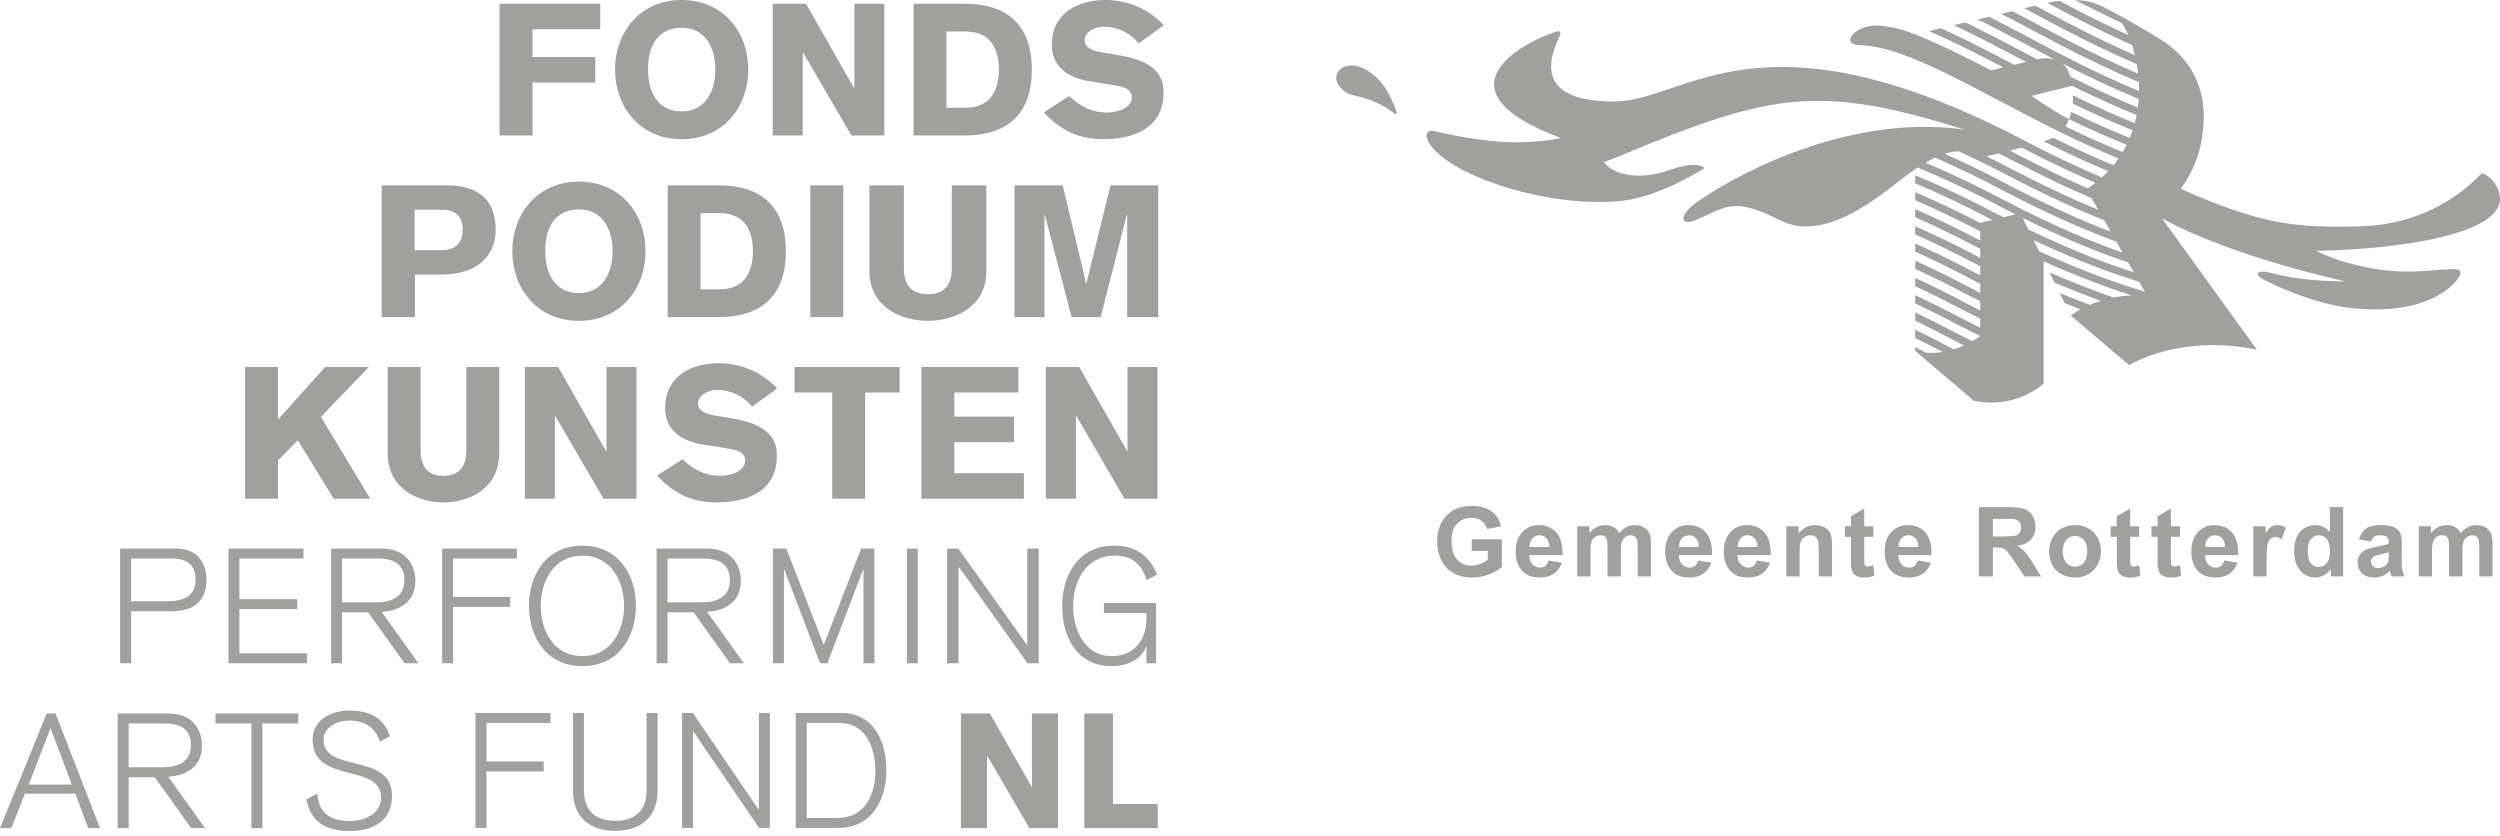 <?xml version="1.0" encoding="utf-8"?>
<!-- Generator: Adobe Illustrator 16.0.4, SVG Export Plug-In . SVG Version: 6.00 Build 0)  -->
<!DOCTYPE svg PUBLIC "-//W3C//DTD SVG 1.1//EN" "http://www.w3.org/Graphics/SVG/1.1/DTD/svg11.dtd">
<svg version="1.1" id="Layer_1" xmlns="http://www.w3.org/2000/svg" xmlns:xlink="http://www.w3.org/1999/xlink" x="0px" y="0px"
	 width="290px" height="97px" viewBox="0 0 290 97" enable-background="new 0 0 290 97" xml:space="preserve">
<g>
	<path fill="#A0A09F" d="M13.938,63.639h6.56c2.616,0,3.455,1.918,3.455,3.619c0,2.598-1.644,3.648-4.035,3.648h-4.706v6.031h-1.273
		V63.639z M15.212,69.744h4.222c2.167,0,3.25-0.803,3.25-2.486c0-0.783-0.132-2.469-2.726-2.469h-4.745V69.744z"/>
	<path fill="#A0A09F" d="M26.5,63.639h8.705v1.15H27.77v4.709h6.708v1.162H27.77v5.119h7.829v1.158H26.5V63.639z"/>
	<path fill="#A0A09F" d="M38.41,63.639h5.882c2.746,0,3.887,1.828,3.887,3.699c0,2.273-1.497,3.471-3.904,3.637l4.259,5.963h-1.607
		l-4.222-5.904h-3.028v5.904H38.41V63.639z M39.677,69.871h3.945c2.69,0,3.287-1.361,3.287-2.533c0-1.555-0.823-2.549-3.083-2.549
		h-4.149V69.871z"/>
	<path fill="#A0A09F" d="M51.287,63.639h8.67v1.15h-7.399v4.447h6.615v1.162h-6.615v6.539h-1.271V63.639z"/>
	<path fill="#A0A09F" d="M67.561,63.295c4.248,0,6.205,3.459,6.205,6.99c0,3.529-1.957,6.984-6.205,6.984
		c-4.253,0-6.203-3.455-6.203-6.984C61.358,66.754,63.308,63.295,67.561,63.295z M67.561,76.109c3.406,0,4.833-3.061,4.833-5.824
		s-1.428-5.828-4.833-5.828c-3.405,0-4.833,3.064-4.833,5.828S64.156,76.109,67.561,76.109z"/>
	<path fill="#A0A09F" d="M76.163,63.639h5.883c2.748,0,3.89,1.828,3.89,3.699c0,2.273-1.499,3.471-3.907,3.637l4.264,5.963h-1.611
		l-4.223-5.904h-3.022v5.904h-1.272V63.639z M77.436,69.871h3.941c2.691,0,3.286-1.361,3.286-2.533c0-1.555-0.819-2.549-3.081-2.549
		h-4.146V69.871z"/>
	<path fill="#A0A09F" d="M89.665,63.639h1.552l4.32,11.127h0.033l4.317-11.127h1.548v13.299h-1.268V66.062h-0.042l-4.145,10.875
		h-0.856l-4.148-10.875h-0.037v10.875h-1.274V63.639z"/>
	<path fill="#A0A09F" d="M105.191,63.639h1.272v13.299h-1.272V63.639z"/>
	<path fill="#A0A09F" d="M109.862,63.639h1.312l7.955,11.166h0.034V63.639h1.328v13.299h-1.309l-7.95-11.172h-0.042v11.172h-1.329
		V63.639z"/>
	<path fill="#A0A09F" d="M133.022,67.293c-0.655-1.98-1.798-2.836-3.716-2.836c-3.384,0-4.822,3.064-4.822,5.828
		s1.324,5.824,4.481,5.824c2.917,0,4.023-2.311,4.023-4.271v-0.732h-4.938v-1.152h6.052v6.984h-1.113v-1.924h-0.046
		c-0.63,1.623-2.329,2.256-3.978,2.256c-3.882,0-5.748-3.139-5.748-6.984c0-3.604,1.884-6.99,5.991-6.99
		c2.521,0,4.057,1.102,5.027,3.346L133.022,67.293z"/>
	<path fill="#A0A09F" d="M6.444,82.764l5.157,13.301h-1.366l-1.492-4.002H2.896l-1.59,4.002H0l5.416-13.301H6.444z M8.331,91.016
		l-2.465-6.553l-2.542,6.553H8.331z"/>
	<path fill="#A0A09F" d="M13.654,82.764h5.885c2.748,0,3.888,1.83,3.888,3.699c0,2.277-1.494,3.469-3.905,3.639l4.261,5.963h-1.608
		l-4.224-5.906h-3.025v5.906h-1.272V82.764z M14.926,89.002h3.942c2.688,0,3.288-1.365,3.288-2.539c0-1.555-0.821-2.543-3.083-2.543
		h-4.146V89.002z"/>
	<path fill="#A0A09F" d="M24.995,82.764h9.602v1.156h-4.164v12.145h-1.272V83.92h-4.166V82.764z"/>
	<path fill="#A0A09F" d="M36.823,92.062c0.111,2.242,1.531,3.174,3.735,3.174c2.093,0,3.645-1.08,3.645-2.705
		c0-4.072-7.94-1.533-7.94-6.725c0-2.432,2.372-3.385,4.24-3.385c2.262,0,3.981,0.748,4.744,2.973l-1.174,0.641
		c-0.544-1.744-1.906-2.451-3.57-2.451c-1.363,0-2.971,0.764-2.971,2.223c0,3.943,7.944,1.398,7.944,6.52
		c0,2.617-1.834,4.068-4.917,4.068c-2.673,0-4.52-0.984-5.008-3.676L36.823,92.062z"/>
	<path fill="#A0A09F" d="M111.464,82.764h3.367l4.838,8.498h0.037v-8.498h3.026v13.301h-3.324l-4.875-8.371h-0.04v8.371h-3.029
		V82.764z"/>
	<path fill="#A0A09F" d="M125.782,82.764h3.323V93.26h5.196v2.805h-8.52V82.764z"/>
	<path fill="#A0A09F" d="M57.949,0.433h11.679v2.958h-7.857v3.221h7.28v2.964h-7.28v6.14h-3.822V0.433z"/>
	<path fill="#A0A09F" d="M79.076,16.147c-4.877,0-7.732-3.778-7.732-8.076C71.344,3.778,74.199,0,79.076,0
		c4.874,0,7.725,3.778,7.725,8.072C86.801,12.369,83.95,16.147,79.076,16.147z M79.076,3.221c-2.234,0-3.91,1.417-3.91,4.851
		c0,2.233,0.9,4.854,3.91,4.854c2.832,0,3.902-2.492,3.902-4.854C82.979,5.667,81.908,3.221,79.076,3.221z"/>
	<path fill="#A0A09F" d="M89.638,0.433h3.86L99.06,10.2h0.046V0.433h3.475v15.282h-3.818L93.16,6.1h-0.047v9.616h-3.476V0.433z"/>
	<path fill="#A0A09F" d="M105.975,0.433h5.927c4.657,0,7.791,2.207,7.791,7.639c0,5.433-3.134,7.644-7.791,7.644h-5.927V0.433z
		 M109.797,12.499h2.188c2.856,0,3.887-1.958,3.887-4.427c0-2.468-1.03-4.422-3.911-4.422h-2.164V12.499z"/>
	<path fill="#A0A09F" d="M124.013,11.142c1.328,1.202,2.59,1.913,4.417,1.913c1.012,0,2.858-0.43,2.858-1.765
		c0-0.767-0.585-1.154-1.719-1.348l-3.177-0.517c-2.837-0.45-4.382-1.954-4.382-4.209c0-3.691,2.985-5.215,6.25-5.215
		c2.53,0,5.021,1.031,6.739,2.94l-2.899,2.083c-1.009-1.222-2.489-1.929-4.099-1.929c-0.881,0-2.172,0.556-2.172,1.544
		c0,0.815,0.671,1.222,2.133,1.461l1.458,0.234c3.049,0.494,5.558,1.438,5.558,4.359c0,4.593-4.147,5.455-6.998,5.455
		c-2.598,0-4.813-0.842-6.893-3.112L124.013,11.142z"/>
	<path fill="#A0A09F" d="M44.275,21.499h7.578c4.122,0,5.646,2.148,5.646,5.177c0,2.036-1.139,5.171-6.374,5.171h-2.988v4.938
		h-3.861V21.499z M48.097,29.013h3.218c1.742,0,2.362-1.137,2.362-2.318c0-1.522-0.729-2.363-2.466-2.363h-3.114V29.013z"/>
	<path fill="#A0A09F" d="M67.157,37.216c-4.875,0-7.728-3.781-7.728-8.076c0-4.291,2.853-8.069,7.728-8.069
		c4.876,0,7.728,3.778,7.728,8.069C74.885,33.435,72.033,37.216,67.157,37.216z M67.157,24.292c-2.233,0-3.907,1.416-3.907,4.848
		c0,2.234,0.901,4.855,3.907,4.855c2.835,0,3.907-2.489,3.907-4.855C71.064,26.74,69.992,24.292,67.157,24.292z"/>
	<path fill="#A0A09F" d="M77.443,21.499h5.923c4.663,0,7.794,2.21,7.794,7.641c0,5.435-3.131,7.645-7.794,7.645h-5.923V21.499z
		 M81.26,33.565h2.195c2.855,0,3.883-1.953,3.883-4.425c0-2.464-1.027-4.42-3.902-4.42H81.26V33.565z"/>
	<path fill="#A0A09F" d="M93.993,21.499h3.824v15.286h-3.824V21.499z"/>
	<path fill="#A0A09F" d="M114.414,31.459c0,4.187-3.71,5.757-6.795,5.757c-3.059,0-6.767-1.57-6.767-5.757v-9.96h4.003v9.638
		c0,1.718,0.697,2.987,2.764,2.987c2.093,0,2.789-1.269,2.789-2.987v-9.638h4.006V31.459z"/>
	<path fill="#A0A09F" d="M117.676,21.499h5.603l2.709,11.356h0.041l2.788-11.356h5.539v15.286h-3.604V24.915h-0.048l-3.026,11.871
		h-3.368l-3.115-11.871h-0.042v11.871h-3.476V21.499z"/>
	<path fill="#A0A09F" d="M28.422,42.57h3.823v6.097l5.473-6.097h5.067l-5.56,5.794l5.731,9.491h-4.25l-4.165-6.789l-2.297,2.344
		v4.445h-3.823V42.57z"/>
	<path fill="#A0A09F" d="M57.914,52.529c0,4.188-3.543,5.754-6.484,5.754c-2.92,0-6.465-1.566-6.465-5.754V42.57h3.822v9.637
		c0,1.718,0.667,2.988,2.644,2.988c1.995,0,2.661-1.271,2.661-2.988V42.57h3.824V52.529z"/>
	<path fill="#A0A09F" d="M60.88,42.57h3.864l5.562,9.766h0.043V42.57h3.479v15.286h-3.823l-5.604-9.617h-0.041v9.617H60.88V42.57z"
		/>
	<path fill="#A0A09F" d="M79.152,53.279c1.329,1.205,2.596,1.916,4.424,1.916c1.011,0,2.857-0.436,2.857-1.766
		c0-0.772-0.583-1.154-1.719-1.351l-3.183-0.513c-2.829-0.451-4.378-1.959-4.378-4.21c0-3.694,2.987-5.218,6.25-5.218
		c2.532,0,5.025,1.031,6.742,2.941l-2.896,2.084c-1.013-1.227-2.494-1.934-4.103-1.934c-0.882,0-2.169,0.559-2.169,1.549
		c0,0.811,0.664,1.223,2.123,1.459l1.461,0.236c3.052,0.49,5.563,1.439,5.563,4.357c0,4.598-4.145,5.451-6.999,5.451
		c-2.598,0-4.812-0.83-6.895-3.115L79.152,53.279z"/>
	<path fill="#A0A09F" d="M92.163,42.57h12.194v2.961h-3.999v12.324h-3.819V45.531h-4.376V42.57z"/>
	<path fill="#A0A09F" d="M106.877,57.855V42.57h11.247v2.961H110.7v2.795h6.932v2.959H110.7v3.605h8.069v2.965H106.877z"/>
	<path fill="#A0A09F" d="M121.321,42.57h3.869l5.561,9.766h0.04V42.57h3.477v15.286h-3.824l-5.597-9.617h-0.042v9.617h-3.483V42.57z
		"/>
	<path fill="#A0A09F" d="M55.156,82.699h8.696v1.162H56.43v4.463h6.636v1.164H56.43v6.553h-1.274V82.699z"/>
	<path fill="#A0A09F" d="M76.281,91.717c0,3.055-1.949,4.662-4.91,4.662c-2.961,0-4.91-1.607-4.91-4.662v-9.018h1.277v8.977
		c0,2.607,1.627,3.543,3.633,3.543c2.004,0,3.636-0.936,3.636-3.543v-8.977h1.274V91.717z"/>
	<path fill="#A0A09F" d="M79.115,82.699h1.256l7.621,11.207h0.043V82.699h1.271v13.342h-1.253l-7.628-11.199h-0.034v11.199h-1.275
		V82.699z"/>
	<path fill="#A0A09F" d="M92.308,82.699h5.247c4.089,0,5.268,3.752,5.268,6.674c0,2.809-1.277,6.668-5.621,6.668h-4.894V82.699z
		 M93.584,94.883h3.544c3.314,0,4.417-2.83,4.417-5.51c0-2.473-1.032-5.512-4.153-5.512h-3.808V94.883z"/>
</g>
<g>
	<g>
		<g>
			<path fill="#A0A09F" d="M172.581,63.909h-1.856v-1.354h3.493v3.201c-0.337,0.329-0.829,0.617-1.475,0.868
				c-0.643,0.252-1.297,0.375-1.958,0.375c-0.841,0-1.572-0.176-2.198-0.528c-0.625-0.353-1.094-0.857-1.408-1.513
				c-0.314-0.657-0.473-1.369-0.473-2.142c0-0.835,0.176-1.58,0.528-2.229c0.349-0.652,0.862-1.148,1.54-1.496
				c0.516-0.268,1.154-0.401,1.923-0.401c0.996,0,1.776,0.21,2.338,0.628c0.562,0.419,0.921,0.997,1.082,1.735l-1.614,0.3
				c-0.113-0.393-0.324-0.706-0.638-0.935c-0.31-0.228-0.7-0.341-1.168-0.341c-0.71,0-1.274,0.224-1.692,0.673
				s-0.626,1.117-0.626,2.003c0,0.952,0.211,1.667,0.636,2.145c0.422,0.476,0.979,0.713,1.667,0.713
				c0.337,0,0.678-0.065,1.021-0.198c0.343-0.134,0.633-0.295,0.879-0.485V63.909z"/>
			<path fill="#A0A09F" d="M177.745,62.457c0.22-0.244,0.496-0.367,0.834-0.367c0.316,0,0.581,0.116,0.802,0.349
				c0.219,0.231,0.333,0.571,0.345,1.017h-2.303C177.419,63.034,177.527,62.702,177.745,62.457z M179.265,65.646
				c-0.164,0.131-0.367,0.196-0.605,0.196c-0.357,0-0.652-0.126-0.891-0.38s-0.362-0.607-0.373-1.064h3.859
				c0.023-1.18-0.219-2.059-0.719-2.63c-0.502-0.57-1.183-0.856-2.051-0.856c-0.768,0-1.408,0.272-1.91,0.819
				c-0.507,0.545-0.758,1.301-0.758,2.266c0,0.807,0.19,1.476,0.576,2.006c0.483,0.661,1.232,0.991,2.248,0.991
				c0.639,0,1.17-0.146,1.598-0.441c0.424-0.293,0.733-0.721,0.934-1.284l-1.536-0.256
				C179.554,65.304,179.429,65.515,179.265,65.646z"/>
			<path fill="#A0A09F" d="M182.956,66.863v-5.82h1.419v0.795c0.507-0.618,1.115-0.926,1.813-0.926c0.372,0,0.695,0.076,0.969,0.229
				c0.277,0.155,0.502,0.389,0.674,0.697c0.258-0.309,0.532-0.542,0.831-0.697c0.296-0.152,0.61-0.229,0.948-0.229
				c0.428,0,0.789,0.086,1.082,0.261c0.298,0.172,0.519,0.428,0.664,0.763c0.107,0.249,0.158,0.651,0.158,1.207v3.721h-1.537v-3.326
				c0-0.578-0.055-0.95-0.16-1.119c-0.143-0.219-0.361-0.328-0.658-0.328c-0.215,0-0.418,0.065-0.607,0.198
				c-0.191,0.13-0.327,0.322-0.41,0.577c-0.084,0.253-0.125,0.654-0.125,1.203v2.795h-1.543v-3.189c0-0.566-0.027-0.932-0.08-1.097
				c-0.055-0.165-0.143-0.286-0.255-0.367c-0.118-0.08-0.274-0.12-0.47-0.12c-0.238,0-0.453,0.062-0.643,0.191
				c-0.189,0.129-0.327,0.312-0.406,0.553c-0.081,0.242-0.124,0.643-0.124,1.202v2.827H182.956z"/>
			<path fill="#A0A09F" d="M195.091,62.457c0.219-0.244,0.496-0.367,0.836-0.367c0.312,0,0.578,0.116,0.799,0.349
				c0.221,0.231,0.334,0.571,0.346,1.017h-2.303C194.765,63.034,194.874,62.702,195.091,62.457z M196.61,65.646
				c-0.164,0.131-0.369,0.196-0.609,0.196c-0.354,0-0.649-0.126-0.887-0.38s-0.36-0.607-0.371-1.064h3.857
				c0.021-1.18-0.219-2.059-0.721-2.63c-0.499-0.57-1.182-0.856-2.049-0.856c-0.768,0-1.408,0.272-1.911,0.819
				c-0.507,0.545-0.757,1.301-0.757,2.266c0,0.807,0.189,1.476,0.576,2.006c0.482,0.661,1.233,0.991,2.246,0.991
				c0.64,0,1.174-0.146,1.6-0.441c0.42-0.293,0.732-0.721,0.933-1.284l-1.534-0.256C196.901,65.304,196.775,65.515,196.61,65.646z"
				/>
			<path fill="#A0A09F" d="M201.896,62.457c0.219-0.244,0.496-0.367,0.834-0.367c0.311,0,0.58,0.116,0.799,0.349
				c0.223,0.231,0.334,0.571,0.344,1.017h-2.299C201.569,63.034,201.677,62.702,201.896,62.457z M203.415,65.646
				c-0.166,0.131-0.371,0.196-0.61,0.196c-0.354,0-0.65-0.126-0.886-0.38c-0.238-0.254-0.361-0.607-0.373-1.064h3.858
				c0.021-1.18-0.219-2.059-0.722-2.63c-0.498-0.57-1.182-0.856-2.049-0.856c-0.769,0-1.406,0.272-1.912,0.819
				c-0.504,0.545-0.757,1.301-0.757,2.266c0,0.807,0.192,1.476,0.577,2.006c0.484,0.661,1.234,0.991,2.244,0.991
				c0.642,0,1.174-0.146,1.602-0.441c0.424-0.293,0.737-0.721,0.936-1.284l-1.536-0.256
				C203.703,65.304,203.579,65.515,203.415,65.646z"/>
			<path fill="#A0A09F" d="M212.515,63.247v3.616h-1.541v-2.97c0-0.629-0.033-1.035-0.096-1.22
				c-0.068-0.185-0.176-0.329-0.322-0.432c-0.149-0.102-0.326-0.152-0.537-0.152c-0.266,0-0.504,0.072-0.715,0.22
				c-0.215,0.146-0.359,0.34-0.438,0.58c-0.078,0.241-0.115,0.688-0.115,1.337v2.637h-1.542v-5.82h1.429v0.854
				c0.51-0.657,1.15-0.984,1.921-0.984c0.339,0,0.646,0.06,0.927,0.182c0.286,0.123,0.498,0.279,0.641,0.471
				c0.146,0.189,0.246,0.405,0.304,0.646C212.487,62.453,212.515,62.798,212.515,63.247z"/>
		</g>
		<path fill="#A0A09F" d="M232.439,60.188c0.658,0,1.052,0.009,1.185,0.026c0.263,0.045,0.465,0.149,0.612,0.317
			c0.142,0.166,0.214,0.382,0.214,0.653c0,0.242-0.053,0.442-0.164,0.603c-0.108,0.162-0.261,0.272-0.453,0.339
			c-0.196,0.066-0.684,0.1-1.458,0.1h-1.2v-2.038H232.439z M231.175,63.511h0.33c0.369,0,0.643,0.028,0.816,0.089
			c0.168,0.061,0.332,0.171,0.486,0.335c0.154,0.161,0.439,0.556,0.854,1.181l1.175,1.748h1.938l-0.981-1.568
			c-0.387-0.624-0.696-1.059-0.923-1.303c-0.228-0.245-0.521-0.47-0.87-0.675c0.707-0.102,1.235-0.349,1.592-0.742
			c0.353-0.394,0.532-0.892,0.532-1.493c0-0.474-0.12-0.898-0.352-1.269c-0.233-0.367-0.544-0.624-0.936-0.768
			c-0.389-0.145-1.013-0.218-1.87-0.218h-3.417v8.035h1.624V63.511z"/>
		<path fill="#A0A09F" d="M239.692,62.628c0.274-0.308,0.61-0.462,1.014-0.462c0.4,0,0.739,0.154,1.011,0.462
			c0.273,0.306,0.406,0.743,0.406,1.313c0,0.585-0.133,1.032-0.406,1.337c-0.271,0.308-0.61,0.461-1.011,0.461
			c-0.403,0-0.739-0.153-1.014-0.461c-0.274-0.305-0.41-0.748-0.41-1.325C239.282,63.377,239.418,62.934,239.692,62.628z
			 M238.08,65.572c0.254,0.466,0.62,0.819,1.106,1.06c0.483,0.245,0.993,0.362,1.526,0.362c0.862,0,1.576-0.29,2.145-0.866
			c0.566-0.581,0.85-1.311,0.85-2.19c0-0.875-0.278-1.598-0.839-2.169c-0.568-0.57-1.285-0.856-2.166-0.856
			c-0.571,0-1.089,0.125-1.551,0.377c-0.463,0.253-0.817,0.616-1.071,1.097c-0.251,0.479-0.378,0.973-0.378,1.486
			C237.702,64.539,237.829,65.106,238.08,65.572z"/>
		<path fill="#A0A09F" d="M247.094,61.043h1.053v1.229h-1.053v2.346c0,0.474,0.009,0.751,0.03,0.83
			c0.018,0.077,0.068,0.142,0.136,0.193c0.073,0.051,0.16,0.077,0.26,0.077c0.142,0,0.351-0.049,0.622-0.148l0.131,1.196
			c-0.36,0.153-0.764,0.229-1.218,0.229c-0.278,0-0.528-0.047-0.749-0.139c-0.225-0.093-0.39-0.215-0.493-0.362
			c-0.104-0.148-0.178-0.348-0.217-0.6c-0.033-0.179-0.05-0.541-0.05-1.084v-2.538h-0.707v-1.229h0.707v-1.158l1.548-0.897V61.043z"
			/>
		<path fill="#A0A09F" d="M251.824,61.043h1.053v1.229h-1.053v2.346c0,0.474,0.011,0.751,0.029,0.83
			c0.021,0.077,0.066,0.142,0.141,0.193c0.069,0.051,0.155,0.077,0.257,0.077c0.141,0,0.348-0.049,0.617-0.148l0.135,1.196
			c-0.359,0.153-0.764,0.229-1.218,0.229c-0.277,0-0.528-0.047-0.749-0.139c-0.226-0.093-0.389-0.215-0.492-0.362
			c-0.106-0.148-0.178-0.348-0.218-0.6c-0.031-0.179-0.048-0.541-0.048-1.084v-2.538h-0.709v-1.229h0.709v-1.158l1.546-0.897V61.043
			z"/>
		<path fill="#A0A09F" d="M256.124,62.457c0.219-0.244,0.497-0.367,0.834-0.367c0.311,0,0.582,0.116,0.8,0.349
			c0.22,0.231,0.334,0.571,0.343,1.017h-2.302C255.796,63.034,255.905,62.702,256.124,62.457z M257.642,65.646
			c-0.164,0.131-0.367,0.196-0.609,0.196c-0.352,0-0.648-0.126-0.885-0.38c-0.237-0.254-0.362-0.607-0.374-1.064h3.856
			c0.023-1.18-0.214-2.059-0.715-2.63c-0.502-0.57-1.186-0.856-2.05-0.856c-0.773,0-1.411,0.272-1.915,0.819
			c-0.503,0.545-0.756,1.301-0.756,2.266c0,0.807,0.192,1.476,0.576,2.006c0.486,0.661,1.233,0.991,2.248,0.991
			c0.637,0,1.17-0.146,1.598-0.441c0.424-0.293,0.736-0.721,0.934-1.284l-1.535-0.256C257.931,65.304,257.81,65.515,257.642,65.646z
			"/>
		<path fill="#A0A09F" d="M216.251,61.043h1.058v1.229h-1.058v2.346c0,0.474,0.012,0.751,0.031,0.83
			c0.02,0.077,0.066,0.142,0.139,0.193c0.07,0.051,0.158,0.077,0.258,0.077c0.145,0,0.35-0.049,0.625-0.148l0.131,1.196
			c-0.361,0.153-0.768,0.229-1.221,0.229c-0.275,0-0.526-0.047-0.748-0.139c-0.225-0.093-0.385-0.215-0.49-0.362
			c-0.105-0.148-0.178-0.348-0.22-0.6c-0.03-0.179-0.048-0.541-0.048-1.084v-2.538h-0.705v-1.229h0.705v-1.158l1.543-0.897V61.043z"
			/>
		<path fill="#A0A09F" d="M220.552,62.457c0.221-0.244,0.498-0.367,0.836-0.367c0.313,0,0.58,0.116,0.799,0.349
			c0.22,0.231,0.334,0.571,0.348,1.017h-2.305C220.228,63.034,220.333,62.702,220.552,62.457z M222.071,65.646
			c-0.166,0.131-0.365,0.196-0.607,0.196c-0.355,0-0.651-0.126-0.889-0.38c-0.238-0.254-0.359-0.607-0.371-1.064h3.855
			c0.023-1.18-0.216-2.059-0.717-2.63c-0.501-0.57-1.183-0.856-2.051-0.856c-0.771,0-1.408,0.272-1.912,0.819
			c-0.506,0.545-0.755,1.301-0.755,2.266c0,0.807,0.192,1.476,0.573,2.006c0.486,0.661,1.237,0.991,2.248,0.991
			c0.64,0,1.172-0.146,1.596-0.441c0.43-0.293,0.74-0.721,0.937-1.284l-1.534-0.256C222.36,65.304,222.236,65.515,222.071,65.646z"
			/>
		<path fill="#A0A09F" d="M262.923,65.066v1.797h-1.542v-5.82h1.431v0.827c0.246-0.39,0.467-0.648,0.663-0.771
			c0.194-0.124,0.416-0.187,0.665-0.187c0.349,0,0.688,0.097,1.014,0.289l-0.477,1.344c-0.261-0.168-0.502-0.253-0.724-0.253
			c-0.217,0-0.396,0.06-0.55,0.18c-0.149,0.118-0.268,0.332-0.354,0.644C262.966,63.426,262.923,64.076,262.923,65.066z"/>
		<path fill="#A0A09F" d="M268.066,62.527c0.245-0.293,0.552-0.438,0.918-0.438c0.379,0,0.684,0.146,0.929,0.441
			c0.238,0.294,0.36,0.775,0.36,1.443c0,0.6-0.125,1.05-0.372,1.353c-0.252,0.301-0.551,0.45-0.906,0.45
			c-0.445,0-0.794-0.2-1.041-0.601c-0.173-0.278-0.259-0.729-0.259-1.35C267.695,63.25,267.818,62.816,268.066,62.527z
			 M270.264,58.828v2.895c-0.474-0.541-1.035-0.811-1.687-0.811c-0.709,0-1.296,0.257-1.759,0.77
			c-0.466,0.512-0.696,1.265-0.696,2.251c0,0.963,0.237,1.715,0.715,2.255c0.479,0.538,1.051,0.807,1.721,0.807
			c0.327,0,0.653-0.081,0.976-0.244c0.326-0.162,0.605-0.409,0.845-0.743v0.856h1.429v-8.035H270.264z"/>
		<path fill="#A0A09F" d="M277.04,65.126c-0.062,0.201-0.183,0.372-0.371,0.51c-0.251,0.183-0.515,0.274-0.792,0.274
			c-0.251,0-0.455-0.078-0.617-0.237c-0.16-0.157-0.239-0.342-0.239-0.558c0-0.22,0.102-0.399,0.302-0.543
			c0.129-0.088,0.412-0.177,0.839-0.27c0.428-0.091,0.738-0.169,0.937-0.234v0.308C277.098,64.744,277.077,64.996,277.04,65.126z
			 M275.408,62.252c0.154-0.109,0.369-0.162,0.64-0.162c0.409,0,0.684,0.062,0.828,0.188c0.148,0.126,0.222,0.337,0.222,0.635v0.15
			c-0.279,0.119-0.776,0.243-1.497,0.38c-0.536,0.103-0.94,0.223-1.224,0.358c-0.287,0.14-0.504,0.335-0.661,0.593
			c-0.159,0.258-0.235,0.552-0.235,0.88c0,0.496,0.171,0.908,0.518,1.232c0.345,0.326,0.817,0.487,1.417,0.487
			c0.339,0,0.656-0.063,0.957-0.191s0.582-0.32,0.848-0.575c0.012,0.029,0.025,0.091,0.052,0.182c0.058,0.2,0.108,0.354,0.149,0.454
			h1.523c-0.137-0.278-0.229-0.537-0.278-0.781c-0.048-0.242-0.07-0.62-0.07-1.131l0.016-1.798c0-0.668-0.068-1.128-0.208-1.38
			c-0.138-0.248-0.372-0.455-0.707-0.618c-0.34-0.162-0.851-0.243-1.535-0.243c-0.758,0-1.326,0.136-1.711,0.404
			c-0.384,0.271-0.653,0.688-0.813,1.251l1.4,0.25C275.133,62.549,275.255,62.359,275.408,62.252z"/>
		<path fill="#A0A09F" d="M280.575,66.863v-5.82h1.418v0.795c0.51-0.618,1.113-0.926,1.815-0.926c0.37,0,0.695,0.076,0.971,0.229
			c0.27,0.155,0.498,0.389,0.675,0.697c0.253-0.309,0.529-0.542,0.828-0.697c0.294-0.152,0.608-0.229,0.946-0.229
			c0.431,0,0.79,0.086,1.086,0.261c0.296,0.172,0.515,0.428,0.66,0.763c0.107,0.249,0.158,0.651,0.158,1.207v3.721h-1.539v-3.326
			c0-0.578-0.054-0.95-0.158-1.119c-0.143-0.219-0.362-0.328-0.657-0.328c-0.216,0-0.415,0.065-0.608,0.198
			c-0.19,0.13-0.326,0.322-0.411,0.577c-0.086,0.253-0.125,0.654-0.125,1.203v2.795h-1.539v-3.189c0-0.566-0.029-0.932-0.083-1.097
			s-0.141-0.286-0.258-0.367c-0.113-0.08-0.27-0.12-0.468-0.12c-0.237,0-0.45,0.062-0.642,0.191
			c-0.188,0.129-0.327,0.312-0.407,0.553c-0.083,0.242-0.124,0.643-0.124,1.202v2.827H280.575z"/>
	</g>
</g>
<g>
	<g>
		<g>
			<path fill="#A0A09F" d="M158.565,8.153c-2.586-1.559-4.525,0.459-3.061,2.016c1.248,1.323,1.604,0.482,4.736,2.012
				c1.285,0.626,2.27,1.946,1.528,0.162C160.904,10.252,160.099,9.075,158.565,8.153z"/>
			<path fill="#A0A09F" d="M289.988,23.287c0.122-1.121-0.692-2.69-2.076-3.211c-2.957,3.109-7.663,5.997-14.075,6.177
				c-7.545,0.207-11.538-0.204-20.864-4.343c1.817-2.545,2.546-5.086,2.657-7.972c0.15-3.893-1.576-7.259-5.082-9.418
				c-3.787-2.332-6.07-3.453-6.07-3.453c-0.632-0.353-1.744-1.002-3.763-1.066c0.019,0.011,0.041,0.023,0.063,0.034
				c1.868,0.974,3.767,1.896,5.353,2.639c0.279,0.416,0.532,0.882,0.758,1.397c-1.858-0.849-4.029-1.893-6.335-3.093
				c-0.58-0.308-1.126-0.598-1.67-0.887c-0.426,0.052-0.896,0.14-1.383,0.244c0.848,0.447,1.717,0.912,2.649,1.407
				c2.679,1.394,5.093,2.553,7.174,3.483c0.119,0.376,0.226,0.771,0.321,1.178c-2.208-0.971-4.791-2.193-7.723-3.717
				c-1.377-0.733-2.634-1.402-3.831-2.032l-1.277,0.306c1.44,0.752,2.989,1.575,4.707,2.49c3.2,1.665,5.979,2.968,8.341,3.989
				c0.042,0.229,0.078,0.464,0.109,0.702c0.018,0.13,0.032,0.264,0.049,0.396c-2.44-1.038-5.342-2.385-8.722-4.143
				c-2.192-1.166-4.123-2.19-5.877-3.1l-1.283,0.309c1.971,1.014,4.188,2.187,6.759,3.555c3.61,1.88,6.646,3.289,9.202,4.362
				c0.02,0.345,0.033,0.693,0.027,1.045c-2.596-1.077-5.73-2.524-9.456-4.464c-3.09-1.647-5.684-3.016-7.946-4.161l-1.304,0.312
				c2.464,1.226,5.348,2.75,8.874,4.625c-0.87-0.232-1.738-0.044-1.95,0.006c-0.009,0.001-0.015,0.001-0.023,0.004
				c-3.272-1.735-6.018-3.165-8.342-4.29l-1.334,0.32c2.322,1.094,5.069,2.512,8.398,4.273c-0.514,0.121-0.974,0.229-1.39,0.329
				c-3.386-1.784-6.155-3.186-8.501-4.242l-1.389,0.332c2.347,1.004,5.172,2.41,8.617,4.21c-0.593,0.14-1.057,0.25-1.414,0.336
				c-3.572-1.856-6.372-3.202-8.802-4.163c-1.634-0.643-2.483-0.849-4.099-1.011c-2.725-0.277-4.873,2.19-2.23,2.267
				c5.516,0.159,13.562,5.358,23.173,10.089c1.789,0.882,4.761,2.257,6.737,3.045c-0.18,0.264-0.378,0.528-0.588,0.782
				c-2-0.822-4.333-1.87-6.985-3.183c-0.292,0.124-0.681,0.262-1.122,0.406c2.863,1.443,5.363,2.576,7.504,3.466
				c-0.234,0.248-0.479,0.488-0.736,0.723c-2.312-0.957-6.384-2.892-8.071-3.797c-31.472-16.765-40.038-4.993-48.554-5
				c-5.562-0.008-8.918-1.88-6.428-7.233c0.148-0.323,0.582-1.12-0.248-0.868c-3.482,1.058-14.6,6.679,0.55,12.338
				c-1.458,0.303-3.21,0.491-5.499,0.491c-3.474-0.005-8.352-1.084-9.109-1.286c-1.27-0.337-1.282,0.833-0.148,2.082
				c3.178,3.502,13.689,6.834,21.799,5.996c4.49-0.463,9.635-3.812,9.635-3.812c-1.244-0.909-3.717,0.161-4.739,0.453
				c-3.583,1.027-6.13,0.071-6.955-1.146c0.721-0.257,1.408-0.513,2.062-0.787c17.52-7.33,22.996-8.205,39.865-2.954
				c-12.532-1.851-25.271,4.326-31.079,8.346c-2.188,1.519-2.103,2.934-0.138,2.104c1.9-0.806,2.887-1.5,4.392-1.595
				c1.921-0.119,4.291,1.144,5.518,1.731c5.771,2.756,12.802-4.261,15.493-6.02c0.096-0.064,0.195-0.128,0.291-0.189
				c2.998,1.25,6.24,2.756,9.539,4.512c0.611,0.32,1.206,0.627,1.79,0.919l-1.38,0.339c-0.198-0.101-0.449-0.219-0.641-0.317
				c-3.361-1.789-6.544-3.286-9.6-4.555v0.934c2.813,1.183,5.858,2.623,8.945,4.256l-1.402,0.343
				c-2.583-1.337-5.144-2.547-7.543-3.568v0.933c2.396,1.031,4.959,2.256,7.543,3.606v1.071c-2.588-1.36-5.139-2.601-7.543-3.644
				v0.936c2.387,1.044,4.97,2.309,7.543,3.669v1.043c-2.583-1.374-5.143-2.605-7.543-3.667v0.951c2.353,1.05,4.785,2.23,7.317,3.582
				c0.059,0.026,0.151,0.075,0.226,0.114v1.046c-0.145-0.071-0.328-0.152-0.447-0.216c-2.453-1.305-4.809-2.45-7.096-3.478v0.951
				c2.161,0.981,4.377,2.06,6.693,3.292c0.247,0.128,0.582,0.301,0.85,0.438v1.061c-0.344-0.176-0.72-0.369-1.074-0.555
				c-2.234-1.191-4.375-2.23-6.469-3.189v0.953c1.962,0.908,3.973,1.887,6.062,3c0.491,0.256,1.013,0.518,1.481,0.755v1.062
				c-0.535-0.273-1.137-0.578-1.704-0.871c-2.012-1.071-3.941-2.016-5.839-2.9v0.953c1.768,0.833,3.569,1.715,5.436,2.711
				c0.688,0.357,1.455,0.738,2.107,1.07v1.05c-0.723-0.362-1.557-0.773-2.329-1.178c-1.787-0.95-3.514-1.804-5.214-2.604v0.951
				c1.567,0.748,3.166,1.54,4.811,2.418c0.904,0.473,1.891,0.949,2.732,1.368c-0.021,0.018-0.356,0.279-0.921,0.608
				c-0.646-0.325-1.355-0.679-2.036-1.032c-1.565-0.833-3.09-1.595-4.586-2.315v0.95c1.367,0.664,2.757,1.37,4.181,2.128
				c0.479,0.25,1.011,0.522,1.481,0.76c-0.352,0.158-0.742,0.314-1.174,0.448c-0.174-0.086-0.378-0.182-0.53-0.262
				c-1.348-0.716-2.663-1.39-3.958-2.022v0.969c0.979,0.483,2.143,1.081,3.178,1.624c-0.605,0.096-1.251,0.132-1.928,0.078
				c-0.398-0.207-0.863-0.45-1.25-0.642v0.434l6.775,5.771c4.986,1.057,8.127-1.982,8.127-1.982V30.321
				c4.347,1.924,7.74,3.162,10.225,3.951c-0.75,0.027-1.466,0.115-2.119,0.244c-1.989-0.696-4.482-1.646-7.432-2.914l0.587,1.186
				c1.989,0.836,3.836,1.557,5.352,2.111c-0.466,0.146-0.878,0.307-1.258,0.469c-1.037-0.395-2.264-0.865-3.498-1.375l0.573,1.165
				c0.619,0.249,1.273,0.511,1.837,0.733c-0.726,0.392-1.131,0.703-1.131,0.703l6.781,5.766c0,0,5.739-3.653,14.813-1.802
				l-11.002-15.226c8.293,4.549,21.294,7.307,21.294,7.307s-4.803,0.091-8.733-1.006c-1.176-0.324-2.266,0.01-0.634,0.871
				c0.414,0.213,5.341,2.732,10.067,3.234c8.482,0.902,11.681-2.424,12.376-3.494c1.124-1.722-1.432-0.771-5.817-0.742
				c-4.381,0.031-8.753-1.386-10.663-2.412C276.004,29.009,289.521,27.651,289.988,23.287z M244.836,26.867
				c-3.034-1.15-6.896-2.835-11.813-5.394c-2.51-1.339-5.083-2.588-7.425-3.637c0.534-0.169,1.075-0.274,1.62-0.285
				c1.894,0.881,4.031,1.91,6.029,2.979c4.382,2.279,7.969,3.883,10.842,5.021L244.836,26.867z M224.47,18.284
				c2.583,1.127,5.351,2.462,8.148,3.953c5.474,2.847,9.674,4.629,12.883,5.795l0.721,1.272c-3.315-1.146-7.757-2.965-13.824-6.125
				c-3.111-1.655-6.188-3.098-9.034-4.308C223.729,18.661,224.095,18.461,224.47,18.284z M246.87,30.434l0.654,1.152
				c-2.926-0.927-6.786-2.361-12.237-4.966l-0.663-1.342C239.942,27.917,243.891,29.457,246.87,30.434z M247.992,12.477
				c-2.188-0.891-4.84-2.094-7.839-3.594c-0.044-0.159-0.096-0.315-0.153-0.465c-0.188-0.461-0.442-0.798-0.735-1.044
				c3.416,1.744,6.4,3.11,8.828,4.111C248.069,11.812,248.035,12.145,247.992,12.477z M240.358,9.952
				c2.863,1.417,5.379,2.539,7.493,3.393c-0.062,0.316-0.135,0.63-0.222,0.944c-2.032-0.822-4.416-1.877-7.161-3.229
				c0.002,0.318-0.007,0.631-0.042,0.944c2.661,1.298,4.971,2.314,6.959,3.114c-0.1,0.298-0.212,0.595-0.332,0.889
				c-1.944-0.784-4.199-1.766-6.785-3.026c-0.073,0.29-0.152,0.572-0.253,0.838c2.537,1.234,4.753,2.206,6.675,2.979
				c-0.142,0.281-0.298,0.563-0.464,0.84c-1.897-0.771-4.112-1.751-6.625-2.974c0.153-0.261,0.283-0.548,0.414-0.845
				c-1.507-0.719-4.348-2.694-4.348-2.694C236.741,10.847,238.964,10.299,240.358,9.952z M235.897,27.86
				c5.495,2.57,9.397,3.956,12.253,4.826l0.658,1.148c-2.839-0.85-6.667-2.15-12.274-4.686L235.897,27.86z M233.65,19.765
				c-1.09-0.581-2.148-1.111-3.203-1.635c0.371-0.087,0.863-0.203,1.423-0.339c0.637,0.325,1.371,0.692,2.005,1.03
				c3.386,1.761,6.296,3.12,8.75,4.166l0.774,1.353C240.738,23.248,237.512,21.773,233.65,19.765z M242.184,21.85
				c-2.244-0.981-4.929-2.244-7.905-3.792c-0.326-0.175-0.754-0.401-1.113-0.588c0.441-0.111,0.899-0.229,1.354-0.349
				c3.232,1.678,6.185,3.072,8.554,4.086C242.79,21.43,242.49,21.643,242.184,21.85z"/>
		</g>
	</g>
</g>
</svg>
